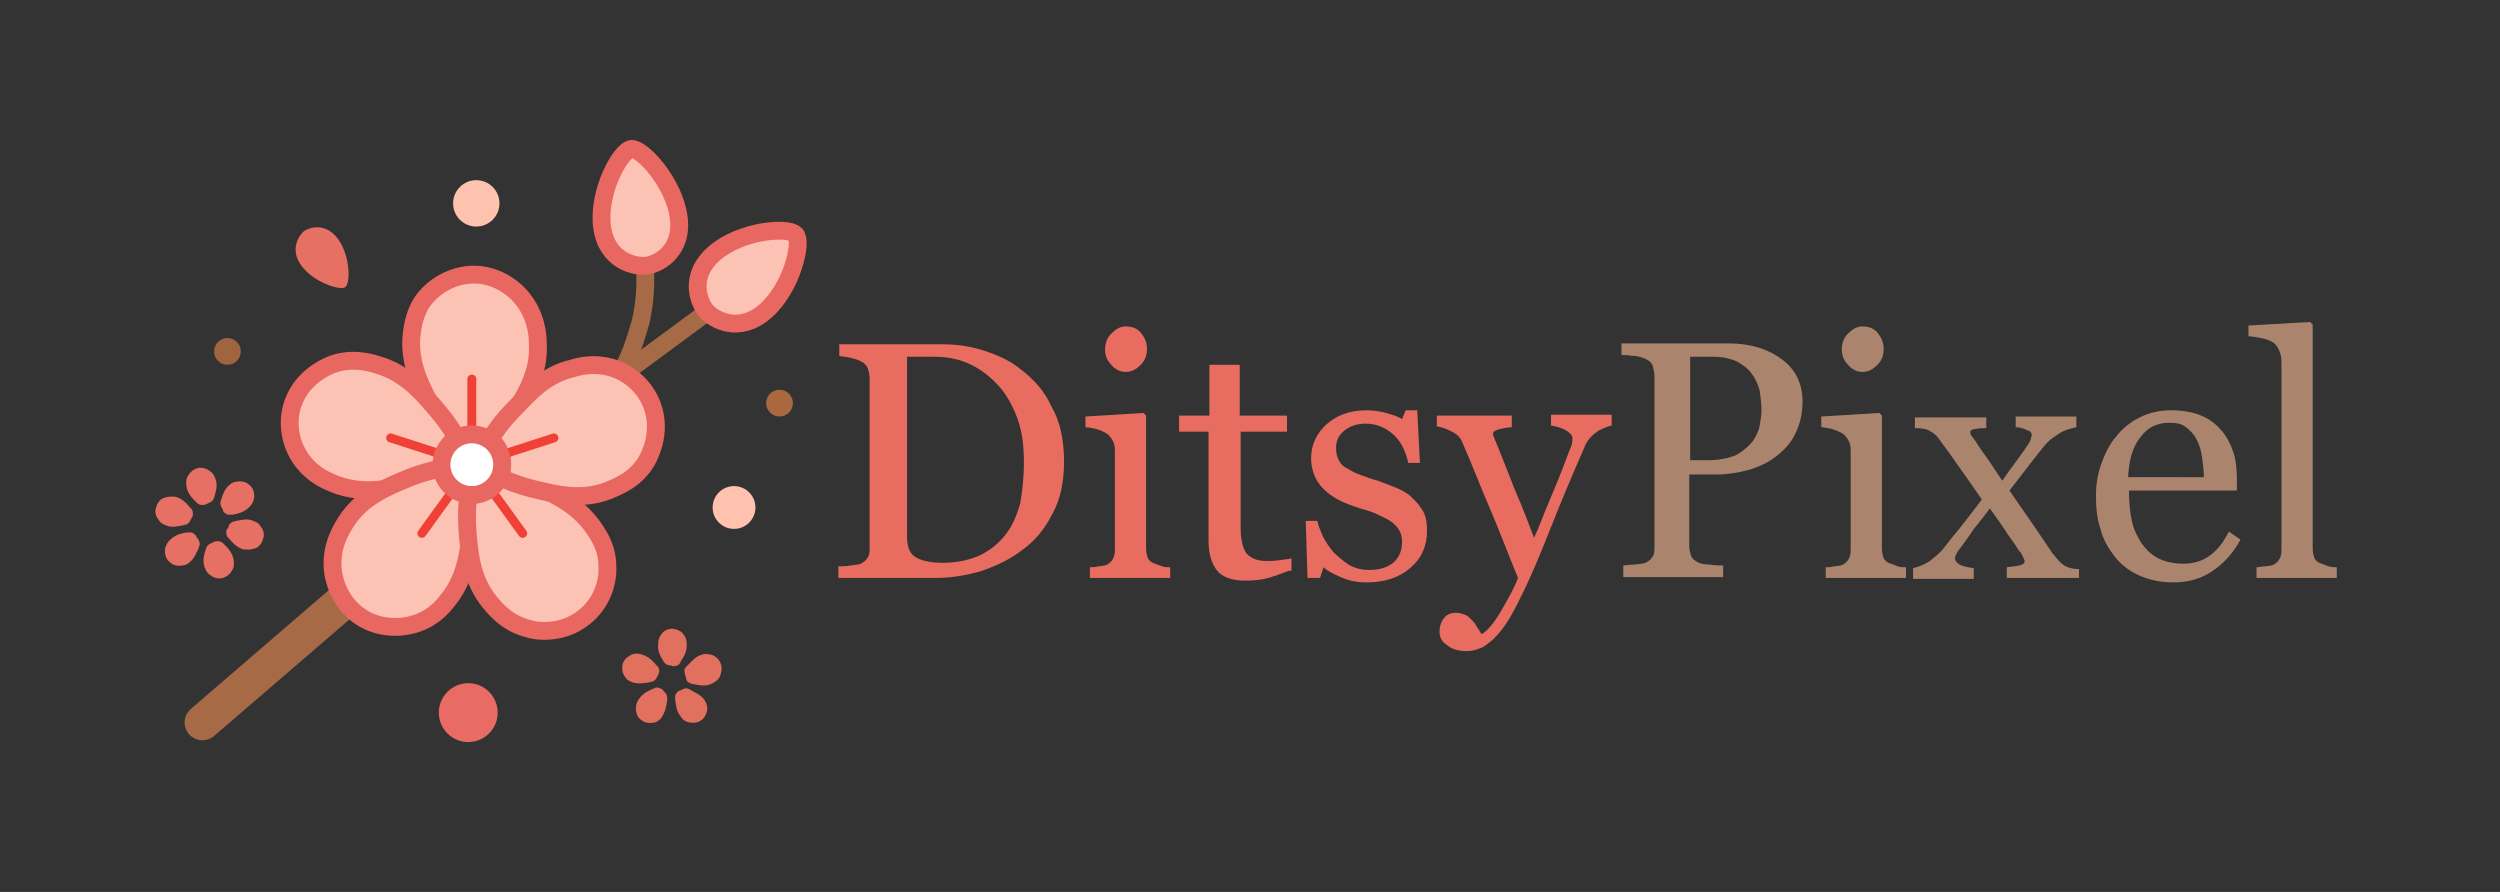 <?xml version="1.0" encoding="utf-8"?>
<!-- Generator: Adobe Illustrator 28.0.0, SVG Export Plug-In . SVG Version: 6.00 Build 0)  -->
<svg version="1.1" id="Layer_1" xmlns="http://www.w3.org/2000/svg" xmlns:xlink="http://www.w3.org/1999/xlink" x="0px" y="0px"
	 viewBox="0 0 280.3 100" style="enable-background:new 0 0 280.3 100;" xml:space="preserve">
<rect x="0" y="0" width="280.3" height="100" fill="#333333" stroke="none"/>
<style type="text/css">
	.st0{fill:none;stroke:#A66A47;stroke-width:2;stroke-linecap:round;stroke-linejoin:round;stroke-miterlimit:10;}
	.st1{fill:none;stroke:#A66A47;stroke-width:4;stroke-linecap:round;stroke-linejoin:round;stroke-miterlimit:10;}
	.st2{fill:#FCC2B4;}
	.st3{fill:none;stroke:#E86760;stroke-width:2;stroke-miterlimit:10;}
	.st4{fill:none;stroke:#EF4136;stroke-linecap:round;stroke-miterlimit:10;}
	.st5{fill:#FFFFFF;stroke:#E86760;stroke-width:2;stroke-miterlimit:10;}
	.st6{fill:#E2705E;}
	.st7{fill:#E67063;}
	.st8{fill:#FCC2B4;stroke:#E86760;stroke-width:2;stroke-miterlimit:10;}
	.st9{fill:#FFC2AE;}
	.st10{fill:#E96B64;}
	.st11{fill:#FDC3AF;}
	.st12{fill:#A0643F;}
	.st13{fill:#AA683F;}
	.st14{fill:#E96C60;}
	.st15{fill:#AB846D;}
</style>
<line class="st0" x1="69.1" y1="42.5" x2="79" y2="35.2"/>
<path class="st0" d="M72.3,29.9c0.2,2.8-0.2,5-0.5,6.3c-0.1,0.2-0.4,1.5-1,3.1c-0.5,1.3-1.1,2.4-1.6,3.3"/>
<line class="st1" x1="22.7" y1="81" x2="52.9" y2="55"/>
<g>
	<g>
		<g>
			<path class="st2" d="M50.9,49.4c-0.6-0.8-1.5-2-2.4-3.6c-1.2-2.3-2.5-4.6-2.4-7.7c0.1-1,0.2-2.6,1.2-4.2c1.1-1.6,3-2.9,5.4-3.1
				c3.4-0.2,5.5,2.2,5.8,2.6c1.6,1.9,1.8,4.1,1.8,5.1c0.2,3.3-1.4,5.8-2.8,8.1c-0.9,1.4-1.7,2.4-2.3,3.1c-0.2-0.2-0.9-0.9-2.1-0.9
				C51.9,48.6,51.1,49.2,50.9,49.4z"/>
			<path class="st3" d="M50.9,49.4c-0.6-0.8-1.5-2-2.4-3.6c-1.2-2.3-2.5-4.6-2.4-7.7c0.1-1,0.2-2.6,1.2-4.2c1.1-1.6,3-2.9,5.4-3.1
				c3.4-0.2,5.5,2.2,5.8,2.6c1.6,1.9,1.8,4.1,1.8,5.1c0.2,3.3-1.4,5.8-2.8,8.1c-0.9,1.4-1.7,2.4-2.3,3.1c-0.2-0.2-0.9-0.9-2.1-0.9
				C51.9,48.6,51.1,49.2,50.9,49.4z"/>
		</g>
		<g>
			<path class="st2" d="M49.8,53.2c-1,0.4-2.4,0.8-4.1,1.2c-2.5,0.5-5.2,1-8.1-0.1c-1-0.4-2.4-1-3.6-2.5c-1.2-1.5-1.9-3.8-1.3-6.1
				c0.9-3.3,3.8-4.5,4.2-4.7c2.3-1,4.5-0.4,5.4-0.1c3.2,0.9,5.1,3.2,6.8,5.2c1.1,1.3,1.8,2.4,2.2,3.2c-0.2,0.1-1.1,0.6-1.5,1.7
				C49.4,52,49.7,52.9,49.8,53.2z"/>
			<path class="st3" d="M49.8,53.2c-1,0.4-2.4,0.8-4.1,1.2c-2.5,0.5-5.2,1-8.1-0.1c-1-0.4-2.4-1-3.6-2.5c-1.2-1.5-1.9-3.8-1.3-6.1
				c0.9-3.3,3.8-4.5,4.2-4.7c2.3-1,4.5-0.4,5.4-0.1c3.2,0.9,5.1,3.2,6.8,5.2c1.1,1.3,1.8,2.4,2.2,3.2c-0.2,0.1-1.1,0.6-1.5,1.7
				C49.4,52,49.7,52.9,49.8,53.2z"/>
		</g>
		<g>
			<path class="st2" d="M53,55.4c0,1,0.1,2.5-0.2,4.3c-0.3,2.6-0.7,5.3-2.6,7.6c-0.6,0.8-1.7,2-3.5,2.6c-1.8,0.6-4.2,0.6-6.2-0.7
				c-2.8-1.8-3.2-5-3.2-5.5c-0.2-2.5,1-4.4,1.5-5.2c1.8-2.8,4.6-3.9,7-4.9c1.5-0.6,2.8-0.9,3.7-1.1c0,0.3,0.3,1.3,1.2,2
				C51.8,55.4,52.8,55.4,53,55.4z"/>
			<path class="st3" d="M53,55.4c0,1,0.1,2.5-0.2,4.3c-0.3,2.6-0.7,5.3-2.6,7.6c-0.6,0.8-1.7,2-3.5,2.6c-1.8,0.6-4.2,0.6-6.2-0.7
				c-2.8-1.8-3.2-5-3.2-5.5c-0.2-2.5,1-4.4,1.5-5.2c1.8-2.8,4.6-3.9,7-4.9c1.5-0.6,2.8-0.9,3.7-1.1c0,0.3,0.3,1.3,1.2,2
				C51.8,55.4,52.8,55.4,53,55.4z"/>
		</g>
		<g>
			<path class="st2" d="M56.2,53c1,0.3,2.4,0.7,4,1.5c2.3,1.1,4.8,2.3,6.5,4.9c0.6,0.9,1.4,2.2,1.4,4.1c0.1,1.9-0.7,4.2-2.6,5.7
				c-2.6,2.1-5.7,1.5-6.2,1.3c-2.5-0.6-3.8-2.3-4.4-3c-2.1-2.6-2.3-5.6-2.5-8.2c-0.1-1.6,0-3,0.1-3.9c0.3,0,1.3,0.1,2.3-0.5
				C55.8,54.2,56.1,53.3,56.2,53z"/>
			<path class="st3" d="M56.2,53c1,0.3,2.4,0.7,4,1.5c2.3,1.1,4.8,2.3,6.5,4.9c0.6,0.9,1.4,2.2,1.4,4.1c0.1,1.9-0.7,4.2-2.6,5.7
				c-2.6,2.1-5.7,1.5-6.2,1.3c-2.5-0.6-3.8-2.3-4.4-3c-2.1-2.6-2.3-5.6-2.5-8.2c-0.1-1.6,0-3,0.1-3.9c0.3,0,1.3,0.1,2.3-0.5
				C55.8,54.2,56.1,53.3,56.2,53z"/>
		</g>
		<g>
			<path class="st2" d="M54.9,49.3c0.6-0.9,1.4-2.1,2.7-3.4c1.8-1.9,3.6-3.9,6.6-4.6c1-0.3,2.5-0.6,4.3-0.1c1.8,0.5,3.7,1.9,4.6,4.2
				c1.2,3.2-0.4,5.9-0.6,6.3c-1.3,2.2-3.4,2.9-4.3,3.3c-3.1,1.2-6,0.4-8.5-0.2c-1.6-0.4-2.8-0.9-3.7-1.3c0.1-0.2,0.5-1.2,0.2-2.3
				C55.9,50,55.1,49.4,54.9,49.3z"/>
			<path class="st3" d="M54.9,49.3c0.6-0.9,1.4-2.1,2.7-3.4c1.8-1.9,3.6-3.9,6.6-4.6c1-0.3,2.5-0.6,4.3-0.1c1.8,0.5,3.7,1.9,4.6,4.2
				c1.2,3.2-0.4,5.9-0.6,6.3c-1.3,2.2-3.4,2.9-4.3,3.3c-3.1,1.2-6,0.4-8.5-0.2c-1.6-0.4-2.8-0.9-3.7-1.3c0.1-0.2,0.5-1.2,0.2-2.3
				C55.9,50,55.1,49.4,54.9,49.3z"/>
		</g>
	</g>
</g>
<line class="st4" x1="52.9" y1="49.6" x2="52.9" y2="42.5"/>
<line class="st4" x1="50.6" y1="51.3" x2="43.8" y2="49.1"/>
<line class="st4" x1="51.5" y1="54" x2="47.3" y2="59.8"/>
<line class="st4" x1="54.4" y1="54" x2="58.6" y2="59.8"/>
<line class="st4" x1="55.3" y1="51.3" x2="62.1" y2="49.1"/>
<circle class="st5" cx="52.9" cy="52.1" r="3.4"/>
<path class="st6" d="M75.2,74.6c-0.1,0-0.5,0-0.7-0.3c-0.1-0.1-0.1-0.2-0.2-0.3c-0.3-0.5-0.6-1.1-0.5-1.8c0-0.2,0-0.6,0.3-1
	c0.2-0.4,0.7-0.7,1.2-0.7c0.8,0,1.3,0.5,1.3,0.6c0.4,0.4,0.4,1,0.4,1.2c0,0.8-0.3,1.3-0.7,1.9c0,0.1-0.1,0.2-0.1,0.2
	c-0.2,0.3-0.7,0.3-0.8,0.3C75.3,74.6,75.2,74.6,75.2,74.6z"/>
<g>
	<g>
		<g>
			<path class="st7" d="M22.9,56.6c-0.1,0-0.5,0.1-0.8-0.2c-0.1-0.1-0.2-0.2-0.3-0.3c-0.4-0.4-0.8-0.9-0.9-1.6c0-0.2-0.1-0.6,0.1-1
				c0.2-0.4,0.5-0.8,1.1-1c0.7-0.2,1.3,0.2,1.4,0.3c0.5,0.3,0.6,0.8,0.7,1c0.2,0.7,0,1.4-0.2,2c0,0.1-0.1,0.2-0.1,0.2
				c-0.1,0.3-0.6,0.4-0.7,0.5C23,56.6,22.9,56.6,22.9,56.6z"/>
		</g>
		<g>
			<path class="st7" d="M21.4,58.2c0,0.1-0.2,0.5-0.5,0.6c-0.1,0-0.3,0.1-0.4,0.1c-0.6,0.1-1.2,0.3-1.9,0c-0.2-0.1-0.6-0.2-0.8-0.6
				c-0.3-0.3-0.5-0.9-0.3-1.4c0.2-0.8,0.8-1.1,1-1.1c0.5-0.2,1-0.1,1.2-0.1c0.7,0.2,1.2,0.7,1.6,1.2c0.1,0.1,0.1,0.1,0.2,0.2
				c0.2,0.3,0.1,0.7,0.1,0.8C21.5,58.1,21.4,58.2,21.4,58.2z"/>
		</g>
		<g>
			<path class="st7" d="M22.1,60.3c0.1,0.1,0.3,0.4,0.3,0.7c0,0.1-0.1,0.3-0.1,0.4C22,62,21.8,62.6,21.3,63
				c-0.2,0.2-0.5,0.4-0.9,0.4c-0.4,0.1-1,0-1.4-0.4c-0.6-0.5-0.5-1.3-0.5-1.4c0.1-0.6,0.4-0.9,0.6-1.1c0.5-0.5,1.2-0.7,1.8-0.8
				c0.1,0,0.2,0,0.3,0c0.4-0.1,0.7,0.3,0.8,0.4C22,60.2,22.1,60.3,22.1,60.3z"/>
		</g>
		<g>
			<path class="st7" d="M24.2,60.7c0.1,0,0.5-0.1,0.8,0.2c0.1,0.1,0.2,0.2,0.3,0.3c0.4,0.4,0.8,0.9,0.9,1.6c0,0.2,0.1,0.6-0.1,1
				c-0.2,0.4-0.5,0.8-1.1,1c-0.7,0.2-1.3-0.2-1.4-0.3c-0.5-0.3-0.6-0.8-0.7-1c-0.2-0.7,0-1.4,0.2-2c0-0.1,0.1-0.2,0.1-0.2
				c0.1-0.3,0.6-0.4,0.7-0.5C24.1,60.7,24.1,60.7,24.2,60.7z"/>
		</g>
		<g>
			<path class="st7" d="M25.6,59.1c0-0.1,0.2-0.5,0.5-0.6c0.1,0,0.3-0.1,0.4-0.1c0.6-0.1,1.2-0.3,1.9,0c0.2,0.1,0.6,0.2,0.8,0.6
				c0.3,0.3,0.5,0.9,0.3,1.4c-0.2,0.8-0.8,1.1-1,1.1c-0.5,0.2-1,0.1-1.2,0.1c-0.7-0.2-1.2-0.7-1.6-1.2c-0.1-0.1-0.1-0.1-0.2-0.2
				c-0.2-0.3-0.1-0.7-0.1-0.8C25.6,59.2,25.6,59.2,25.6,59.1z"/>
		</g>
		<g>
			<path class="st7" d="M25,57.1c-0.1-0.1-0.3-0.4-0.3-0.7c0-0.1,0.1-0.3,0.1-0.4c0.2-0.6,0.4-1.2,0.9-1.6c0.2-0.2,0.5-0.4,0.9-0.4
				c0.4-0.1,1,0,1.4,0.4c0.6,0.5,0.5,1.3,0.5,1.4c-0.1,0.6-0.4,0.9-0.6,1.1c-0.5,0.5-1.2,0.7-1.8,0.8c-0.1,0-0.2,0-0.3,0
				c-0.4,0.1-0.7-0.3-0.8-0.4C25,57.2,25,57.1,25,57.1z"/>
		</g>
	</g>
</g>
<path class="st6" d="M73.7,75.8c0,0.1-0.2,0.5-0.5,0.6c-0.1,0-0.3,0.1-0.4,0.1c-0.6,0.1-1.2,0.2-1.9,0c-0.2-0.1-0.6-0.2-0.8-0.6
	c-0.3-0.3-0.4-0.9-0.3-1.4c0.2-0.8,0.9-1,1-1.1c0.5-0.2,1-0.1,1.2,0c0.7,0.2,1.2,0.7,1.6,1.2c0.1,0.1,0.1,0.1,0.2,0.2
	c0.2,0.3,0.1,0.7,0,0.8C73.8,75.7,73.8,75.8,73.7,75.8z"/>
<path class="st6" d="M74.4,77.5c0.1,0.1,0.4,0.3,0.4,0.7c0,0.1,0,0.3,0,0.4c-0.1,0.6-0.2,1.2-0.6,1.8c-0.1,0.2-0.4,0.5-0.8,0.6
	c-0.4,0.1-1,0.1-1.4-0.2c-0.7-0.4-0.7-1.2-0.7-1.3c0-0.6,0.2-1,0.4-1.2c0.4-0.6,1.1-0.9,1.6-1.1c0.1,0,0.2-0.1,0.2-0.1
	c0.3-0.1,0.7,0.2,0.8,0.2C74.4,77.5,74.4,77.5,74.4,77.5z"/>
<path class="st6" d="M76.3,77.4c0.1,0,0.4-0.3,0.8-0.2c0.1,0,0.2,0.1,0.4,0.2c0.5,0.3,1.1,0.5,1.5,1.1c0.1,0.2,0.3,0.5,0.3,0.9
	c0,0.4-0.2,1-0.6,1.3c-0.6,0.5-1.3,0.3-1.4,0.3c-0.6-0.1-0.9-0.5-1-0.7c-0.5-0.6-0.5-1.3-0.6-1.9c0-0.1,0-0.2,0-0.3
	c0-0.4,0.4-0.6,0.5-0.7C76.2,77.5,76.3,77.4,76.3,77.4z"/>
<path class="st6" d="M76.8,75.6c0-0.1-0.2-0.5,0.1-0.8c0.1-0.1,0.2-0.2,0.3-0.3c0.4-0.4,0.8-0.9,1.5-1.1c0.2-0.1,0.6-0.1,1,0
	c0.4,0.1,0.9,0.4,1.1,1c0.3,0.7-0.1,1.4-0.1,1.5c-0.3,0.5-0.8,0.7-1,0.8c-0.7,0.3-1.4,0.1-2,0c-0.1,0-0.2,0-0.3-0.1
	c-0.4-0.1-0.5-0.5-0.5-0.7C76.8,75.7,76.8,75.6,76.8,75.6z"/>
<path class="st8" d="M76.1,24.4c0.5,3.9-2.5,5.3-3.7,5.4s-4.4-0.5-4.9-4.4c-0.5-3.9,2.1-8.6,3.3-8.7C72,16.6,75.6,20.5,76.1,24.4z"
	/>
<path class="st8" d="M85.8,34.9c-3,2.6-5.8,0.9-6.6,0c-0.8-0.9-2.1-3.9,0.9-6.5c3-2.6,8.3-3,9.1-2.1C90,27.1,88.8,32.3,85.8,34.9z"
	/>
<path class="st7" d="M33.8,29.8c-1.4-1.9-0.2-3.5,0.3-3.9c0.6-0.4,2.4-1,3.8,0.9c1.4,1.9,1.4,5,0.8,5.4
	C38.2,32.6,35.2,31.7,33.8,29.8z"/>
<circle class="st9" cx="82.3" cy="56.9" r="2.4"/>
<circle class="st10" cx="52.5" cy="79.9" r="3.3"/>
<circle class="st11" cx="53.4" cy="22.8" r="2.6"/>
<circle class="st12" cx="25.5" cy="39.4" r="1.5"/>
<circle class="st13" cx="87.4" cy="45.2" r="1.5"/>
<g>
	<path class="st14" d="M119.3,51.8c0,2.2-0.4,4.2-1.3,5.8c-0.8,1.6-1.9,3-3.3,4c-1.4,1.1-2.9,1.8-4.6,2.4c-1.7,0.5-3.4,0.8-5.3,0.8
		H94v-1.3c0.4,0,0.8,0,1.4-0.1c0.6-0.1,1-0.1,1.1-0.2c0.4-0.2,0.6-0.4,0.8-0.7c0.2-0.3,0.2-0.7,0.2-1.1v-19c0-0.4-0.1-0.8-0.2-1.1
		c-0.1-0.3-0.4-0.6-0.8-0.8c-0.4-0.2-0.8-0.3-1.2-0.4c-0.4-0.1-0.8-0.1-1.2-0.2v-1.3h11.5c1.6,0,3.1,0.2,4.7,0.7
		c1.5,0.5,2.9,1.1,4,2c1.5,1.1,2.8,2.5,3.6,4.3C118.9,47.3,119.3,49.4,119.3,51.8z M114.8,51.8c0-1.8-0.2-3.4-0.7-4.8
		c-0.5-1.4-1.2-2.7-2.1-3.7c-0.9-1-1.9-1.8-3.1-2.4c-1.2-0.6-2.6-0.9-4.1-0.9c-0.5,0-1.1,0-1.7,0c-0.6,0-1.1,0-1.4,0v20.2
		c0,1.1,0.3,1.9,1,2.3c0.7,0.4,1.7,0.6,3,0.6c1.6,0,2.9-0.3,4.1-0.8c1.2-0.6,2.1-1.3,2.9-2.3c0.8-1,1.3-2.2,1.7-3.6
		C114.6,55.2,114.8,53.6,114.8,51.8z"/>
	<path class="st14" d="M131,64.8h-8.8v-1.2c0.3,0,0.6,0,0.9-0.1c0.3,0,0.6-0.1,0.8-0.1c0.3-0.1,0.6-0.3,0.8-0.6
		c0.2-0.3,0.3-0.6,0.3-1.1V50.4c0-0.4-0.1-0.8-0.3-1.1c-0.2-0.3-0.4-0.6-0.8-0.8c-0.2-0.1-0.6-0.3-1-0.4s-0.9-0.2-1.2-0.2v-1.2
		l6.5-0.4l0.3,0.3v14.9c0,0.4,0.1,0.8,0.2,1.1c0.2,0.3,0.4,0.5,0.8,0.6c0.3,0.1,0.5,0.2,0.8,0.3c0.3,0.1,0.5,0.1,0.9,0.1V64.8z
		 M128.6,39.1c0,0.7-0.2,1.3-0.7,1.8c-0.5,0.5-1,0.8-1.7,0.8c-0.6,0-1.2-0.3-1.6-0.8c-0.5-0.5-0.7-1.1-0.7-1.7
		c0-0.7,0.2-1.3,0.7-1.8c0.5-0.5,1-0.8,1.6-0.8c0.7,0,1.3,0.2,1.7,0.7C128.4,37.9,128.6,38.5,128.6,39.1z"/>
	<path class="st14" d="M144.5,64c-0.8,0.3-1.6,0.6-2.3,0.8c-0.7,0.2-1.6,0.3-2.6,0.3c-1.5,0-2.6-0.4-3.2-1.2
		c-0.6-0.8-0.9-1.9-0.9-3.3V48.4h-3.3v-1.8h3.4v-5.7h3.4v5.7h5.3v1.8h-5.2v10.2c0,0.8,0,1.4,0.1,1.9c0.1,0.5,0.2,1,0.4,1.3
		c0.2,0.4,0.5,0.6,0.9,0.8c0.4,0.2,0.9,0.3,1.6,0.3c0.3,0,0.8,0,1.4-0.1c0.6-0.1,1-0.1,1.3-0.2V64z"/>
	<path class="st14" d="M158.4,55.9c0.5,0.4,0.9,1,1.2,1.5c0.3,0.6,0.4,1.3,0.4,2.1c0,1.7-0.6,3.1-1.9,4.2c-1.3,1.1-2.9,1.6-4.9,1.6
		c-1.1,0-2-0.2-2.9-0.6c-0.9-0.4-1.5-0.7-1.9-1.1l-0.4,1.2h-1.4l-0.2-6.4h1.3c0.1,0.5,0.3,1,0.6,1.7c0.3,0.6,0.7,1.2,1.2,1.8
		c0.5,0.5,1.1,1,1.7,1.4c0.7,0.4,1.4,0.6,2.3,0.6c1.2,0,2.1-0.3,2.7-0.8c0.6-0.5,1-1.3,1-2.3c0-0.5-0.1-1-0.3-1.3
		c-0.2-0.4-0.5-0.7-0.9-1c-0.4-0.3-0.9-0.5-1.5-0.8s-1.3-0.5-2-0.7c-0.6-0.2-1.2-0.4-1.9-0.7c-0.7-0.3-1.3-0.7-1.8-1.1
		c-0.5-0.4-1-1-1.3-1.6c-0.3-0.6-0.5-1.4-0.5-2.2c0-1.5,0.6-2.8,1.7-3.8s2.6-1.6,4.5-1.6c0.7,0,1.5,0.1,2.2,0.3
		c0.7,0.2,1.4,0.4,1.8,0.7l0.4-1h1.3l0.3,5.9h-1.3c-0.3-1.3-0.8-2.4-1.7-3.2c-0.9-0.8-1.9-1.2-3.1-1.2c-1,0-1.8,0.3-2.4,0.8
		c-0.6,0.5-0.9,1.1-0.9,1.9c0,0.6,0.1,1,0.3,1.4c0.2,0.4,0.5,0.7,0.9,0.9c0.4,0.2,0.8,0.5,1.4,0.7c0.6,0.2,1.3,0.5,2.1,0.7
		c0.8,0.3,1.6,0.6,2.3,0.9C157.4,55.1,158,55.4,158.4,55.9z"/>
	<path class="st14" d="M161.4,70.8c0-0.6,0.2-1.1,0.5-1.5c0.3-0.4,0.8-0.6,1.3-0.6c0.4,0,0.7,0.1,1,0.2c0.3,0.1,0.5,0.3,0.8,0.6
		c0.2,0.2,0.4,0.4,0.6,0.8c0.2,0.3,0.4,0.6,0.5,0.8c0.6-0.3,1.4-1.2,2.2-2.6s1.5-2.6,1.9-3.7c-1.2-2.9-2.2-5.6-3.2-7.9
		s-1.9-4.7-3-7.2c-0.2-0.6-0.6-1-1.2-1.3s-1.1-0.5-1.7-0.6v-1.2h8.4v1.3c-0.4,0-0.8,0.1-1.3,0.2s-0.8,0.3-0.8,0.5
		c0,0.1,0,0.2,0.1,0.4c0.1,0.2,0.1,0.4,0.2,0.5c0.5,1.2,1.2,3,2.1,5.3c1,2.3,1.7,4.2,2.2,5.5c0.6-1.3,1.1-2.7,1.7-4.1s1.3-3.1,2-5
		c0.1-0.2,0.2-0.6,0.4-1c0.2-0.4,0.2-0.8,0.2-1.1c0-0.3-0.3-0.6-0.8-0.9c-0.6-0.3-1.1-0.4-1.6-0.5v-1.2h6.8v1.2
		c-0.4,0.1-0.9,0.3-1.5,0.6c-0.6,0.4-1.1,0.9-1.4,1.5c-1.5,3.4-2.8,6.5-3.9,9.3c-1.1,2.8-2,4.9-2.6,6.2c-0.8,1.7-1.5,3.1-2.1,4.1
		c-0.6,1-1.2,1.7-1.8,2.3c-0.6,0.5-1.1,0.9-1.5,1c-0.5,0.2-0.9,0.3-1.4,0.3c-1,0-1.7-0.2-2.3-0.7C161.6,71.9,161.4,71.4,161.4,70.8z
		"/>
	<path class="st15" d="M202.1,45c0,1.4-0.3,2.6-0.8,3.6c-0.5,1.1-1.3,1.9-2.2,2.6c-0.9,0.7-2,1.2-3.1,1.5c-1.1,0.3-2.3,0.5-3.6,0.5
		h-3v8c0,0.4,0.1,0.8,0.2,1.1c0.1,0.3,0.4,0.6,0.9,0.8c0.2,0.1,0.6,0.2,1.2,0.2c0.6,0.1,1.1,0.1,1.5,0.1v1.3H182v-1.3
		c0.3,0,0.7-0.1,1.3-0.1c0.6-0.1,1-0.1,1.2-0.2c0.4-0.2,0.6-0.4,0.8-0.7c0.2-0.3,0.2-0.7,0.2-1.2v-19c0-0.4-0.1-0.8-0.2-1.2
		c-0.1-0.3-0.4-0.6-0.9-0.8c-0.5-0.2-0.9-0.3-1.4-0.3c-0.5-0.1-0.9-0.1-1.2-0.1v-1.3h12c2.4,0,4.4,0.6,6,1.8
		C201.3,41.4,202.1,43,202.1,45z M196.5,49.5c0.4-0.6,0.7-1.2,0.8-1.8c0.1-0.6,0.2-1.2,0.2-1.7c0-0.7-0.1-1.4-0.2-2.2
		c-0.2-0.7-0.5-1.4-0.9-1.9c-0.4-0.6-1-1-1.7-1.4c-0.7-0.3-1.6-0.5-2.6-0.5h-2.6v11.6h1.9c1.3,0,2.4-0.2,3.3-0.6
		C195.4,50.6,196,50.1,196.5,49.5z"/>
	<path class="st15" d="M213.5,64.8h-8.8v-1.2c0.3,0,0.6,0,0.9-0.1c0.3,0,0.6-0.1,0.8-0.1c0.3-0.1,0.6-0.3,0.8-0.6
		c0.2-0.3,0.3-0.6,0.3-1.1V50.4c0-0.4-0.1-0.8-0.3-1.1c-0.2-0.3-0.4-0.6-0.8-0.8c-0.2-0.1-0.6-0.3-1-0.4s-0.9-0.2-1.2-0.2v-1.2
		l6.5-0.4l0.3,0.3v14.9c0,0.4,0.1,0.8,0.2,1.1c0.2,0.3,0.4,0.5,0.8,0.6c0.3,0.1,0.5,0.2,0.8,0.3c0.3,0.1,0.5,0.1,0.9,0.1V64.8z
		 M211.2,39.1c0,0.7-0.2,1.3-0.7,1.8c-0.5,0.5-1,0.8-1.7,0.8c-0.6,0-1.2-0.3-1.6-0.8c-0.5-0.5-0.7-1.1-0.7-1.7
		c0-0.7,0.2-1.3,0.7-1.8c0.5-0.5,1-0.8,1.6-0.8c0.7,0,1.3,0.2,1.7,0.7C211,37.9,211.2,38.5,211.2,39.1z"/>
	<path class="st15" d="M233.4,64.8H225v-1.2c0.6-0.1,1-0.1,1.4-0.2c0.4-0.1,0.6-0.2,0.6-0.5c0-0.1-0.1-0.3-0.2-0.5s-0.2-0.5-0.4-0.6
		c-0.3-0.5-0.7-1.1-1.3-1.9c-0.5-0.8-1.2-1.8-2-2.9c-0.6,0.8-1.2,1.6-1.8,2.3c-0.5,0.8-1.1,1.6-1.7,2.4c-0.1,0.1-0.2,0.3-0.3,0.5
		s-0.1,0.3-0.1,0.4c0,0.3,0.2,0.5,0.5,0.7c0.4,0.2,0.9,0.3,1.6,0.4v1.2h-6.8v-1.2c0.8-0.2,1.5-0.5,2-0.9c0.5-0.4,1-0.8,1.4-1.3
		c0.4-0.5,0.9-1.2,1.6-2c0.7-0.9,1.6-2,2.7-3.5c-0.6-0.9-1.4-2-2.3-3.3s-1.7-2.4-2.3-3.2c-0.3-0.5-0.7-0.9-1.1-1.1
		c-0.4-0.3-1-0.4-1.8-0.4v-1.2h8v1.2c-0.4,0-0.8,0-1.2,0.1c-0.4,0-0.6,0.2-0.6,0.3c0,0.1,0,0.2,0.1,0.4c0.1,0.1,0.2,0.3,0.3,0.4
		c0.3,0.4,0.7,1.1,1.3,1.9s1.2,1.8,1.9,2.8c0.4-0.6,0.9-1.3,1.5-2.1c0.6-0.8,1.1-1.5,1.6-2.3c0-0.1,0.1-0.2,0.1-0.3
		c0-0.1,0.1-0.3,0.1-0.4c0-0.3-0.2-0.5-0.6-0.6c-0.4-0.2-0.8-0.3-1.2-0.3v-1.2h6.8v1.2c-1,0.2-1.7,0.5-2.2,0.9
		c-0.5,0.3-1,0.7-1.4,1.2c-0.4,0.5-0.9,1.1-1.5,1.9s-1.4,1.8-2.4,3.1c1.1,1.6,2,2.9,2.7,3.9c0.7,1,1.4,2.1,2.1,3.1
		c0.4,0.5,0.8,1,1.2,1.3c0.4,0.3,1,0.5,1.8,0.5V64.8z"/>
	<path class="st15" d="M251.2,60.5c-0.8,1.5-1.8,2.6-3.1,3.5c-1.3,0.9-2.8,1.3-4.4,1.3c-1.5,0-2.8-0.3-3.9-0.8
		c-1.1-0.5-2-1.2-2.7-2.1c-0.7-0.9-1.3-1.9-1.6-3.1c-0.4-1.2-0.5-2.4-0.5-3.8c0-1.2,0.2-2.4,0.6-3.5c0.4-1.1,0.9-2.2,1.7-3.1
		c0.7-0.9,1.6-1.6,2.6-2.1c1-0.5,2.2-0.8,3.5-0.8c1.3,0,2.5,0.2,3.4,0.6c1,0.4,1.7,1,2.3,1.7c0.6,0.7,1,1.5,1.3,2.4
		c0.3,0.9,0.4,2,0.4,3.1v1.2h-12.1c0,1.2,0.1,2.3,0.3,3.3c0.2,1,0.6,1.8,1.1,2.6c0.5,0.7,1.1,1.3,1.9,1.7s1.7,0.6,2.8,0.6
		c1.1,0,2.1-0.3,2.8-0.8c0.8-0.5,1.6-1.4,2.3-2.8L251.2,60.5z M247.1,53.5c0-0.7-0.1-1.4-0.2-2.2c-0.1-0.8-0.3-1.4-0.6-2
		c-0.3-0.6-0.7-1-1.2-1.4c-0.5-0.4-1.1-0.5-1.9-0.5c-1.3,0-2.4,0.5-3.2,1.6c-0.9,1.1-1.3,2.6-1.4,4.5H247.1z"/>
	<path class="st15" d="M261.9,64.8H253v-1.2c0.3,0,0.6-0.1,0.9-0.1c0.3,0,0.6-0.1,0.8-0.1c0.3-0.1,0.6-0.3,0.8-0.6
		c0.2-0.3,0.3-0.6,0.3-1.1V40.5c0-0.4-0.1-0.9-0.3-1.3c-0.2-0.4-0.4-0.7-0.8-0.9c-0.2-0.1-0.6-0.3-1.2-0.4c-0.6-0.1-1.1-0.2-1.4-0.2
		v-1.2l6.9-0.4l0.3,0.3v25.1c0,0.4,0.1,0.8,0.2,1.1c0.2,0.3,0.4,0.5,0.8,0.6c0.3,0.1,0.5,0.2,0.8,0.3c0.3,0.1,0.6,0.1,0.9,0.1V64.8z
		"/>
</g>
</svg>
